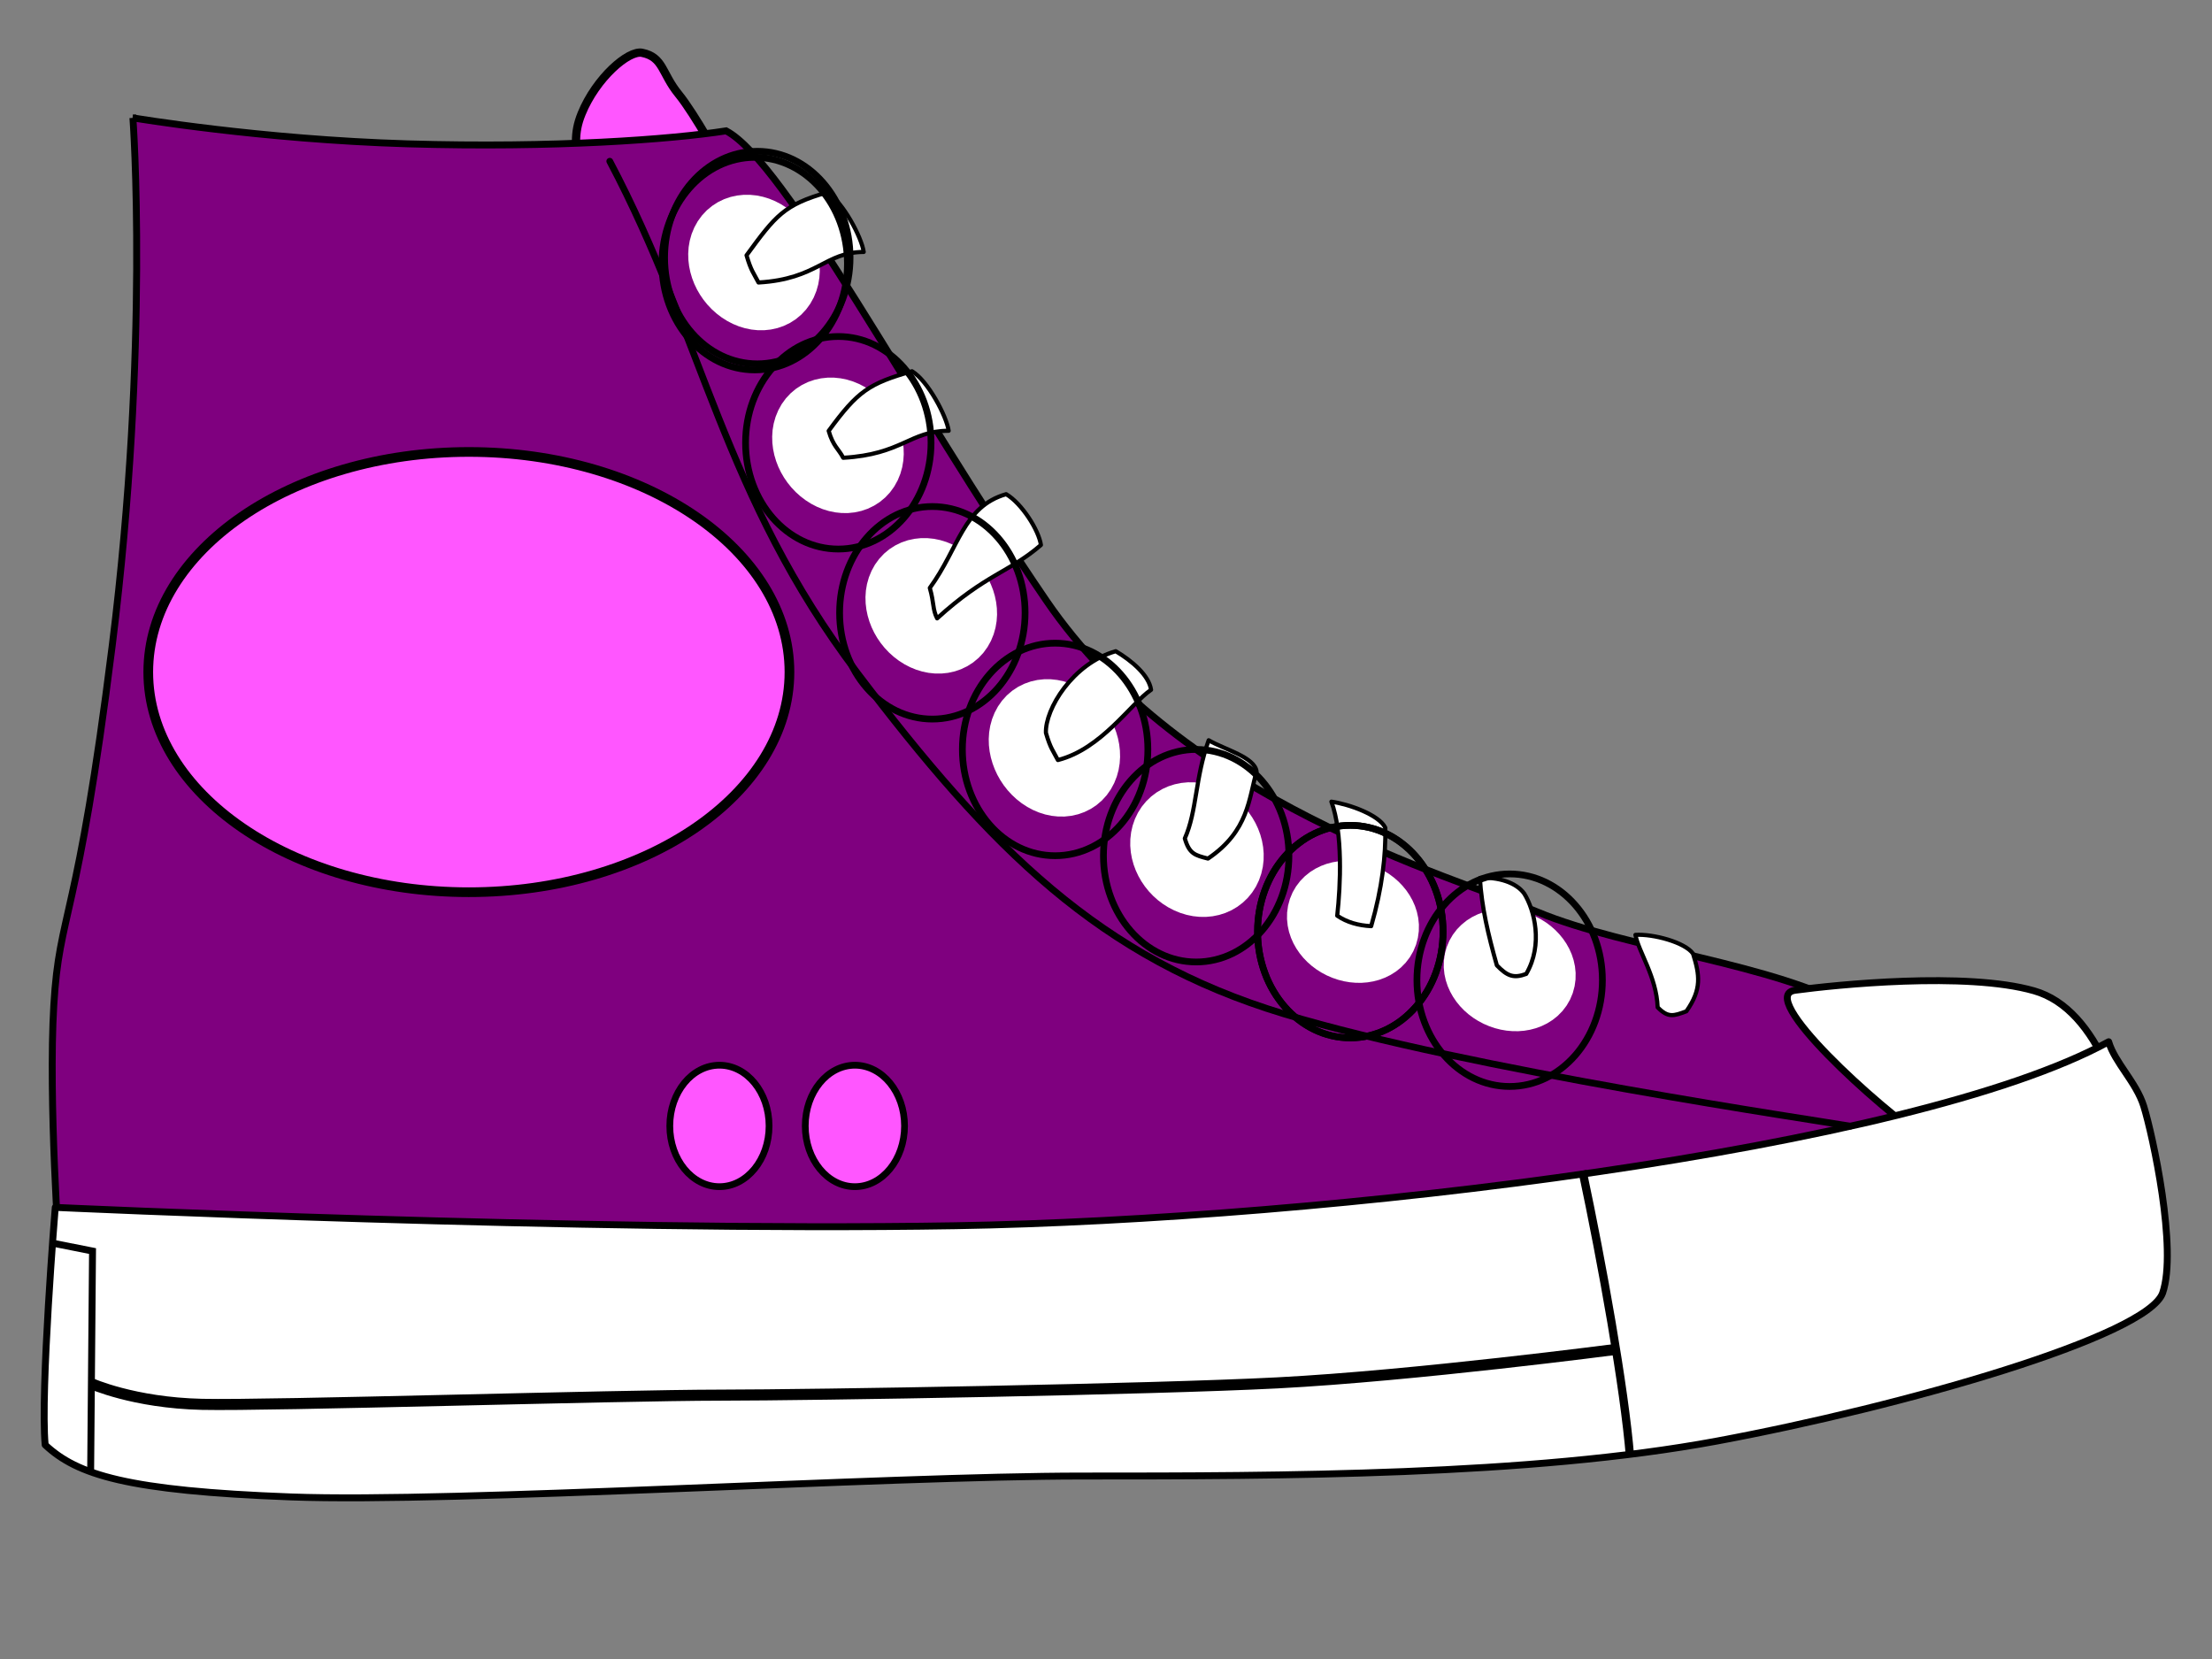 <?xml version="1.0"?><svg width="1600" height="1200" xmlns="http://www.w3.org/2000/svg">
 <rect width="100%" height="100%" fill="#808080" stroke="none"/>
 <title>8 lace up sports shoe</title>
 <g>
  <title>Layer 1</title>
  <g id="svg_1">
   <path fill="#ff56ff" stroke="#000000" stroke-width="6" id="path3946" d="m417.844,127.611c-0.983,-22.005 -3.203,-30.585 2.844,-45.413c10.551,-25.871 33.853,-45.998 43.72,-44.004c15.521,3.137 14.172,14.903 26.319,29.806c12.147,14.903 31.717,50.984 31.717,50.984l-104.6,8.628z"/>
   <path fill="#7f007f" stroke="#000000" stroke-width="5" id="path3015" d="m96.13,85.256c0,0 12.259,164.363 -14.984,381.948c-25.229,201.501 -38.141,190.975 -42.227,259.852c-4.087,68.875 4.086,181.582 4.086,181.582c0,0 612.98,15.654 781.889,4.697c168.911,-10.958 574.839,-90.792 574.839,-90.792c0,0 -2.725,-59.484 -58.573,-92.357c-55.85,-32.873 -164.824,-43.83 -228.846,-70.44c-64.023,-26.612 -256.09,-79.835 -355.529,-225.415c-99.439,-145.578 -188.42,-316.806 -231.569,-339.683c-39.878,6.191 -123.958,12.523 -230.209,9.392c-106.249,-3.131 -198.877,-18.784 -198.877,-18.784l0,0l0,0l0,0l-0,0z"/>
   <path stroke-width="7" fill="#ff56ff" stroke="#000000" stroke-miterlimit="4" stroke-dashoffset="0" d="m571.032,486.132c0,87.938 -103.823,159.226 -231.894,159.226c-128.072,0 -231.894,-71.288 -231.894,-159.226c0,-87.938 103.823,-159.226 231.894,-159.226c128.072,0 231.894,71.288 231.894,159.226z" id="path3017"/>
   <path fill="none" stroke="#ffffff" stroke-width="48.767" stroke-miterlimit="4" stroke-dashoffset="0" d="m566.595,204.669c-5.209,10.891 -18.926,13.102 -30.638,4.94c-11.712,-8.162 -16.984,-23.608 -11.775,-34.498c5.209,-10.891 18.926,-13.102 30.638,-4.94c11.712,8.162 16.984,23.608 11.775,34.498z" id="path3017-0-38"/>
   <path fill="none" stroke="#ffffff" stroke-width="48.767" stroke-miterlimit="4" stroke-dashoffset="0" d="m627.33,336.912c-5.209,10.891 -18.926,13.102 -30.638,4.94c-11.712,-8.162 -16.984,-23.608 -11.775,-34.498c5.209,-10.89 18.926,-13.102 30.638,-4.94c11.712,8.162 16.984,23.608 11.775,34.498z" id="path3017-0-38-5"/>
   <path fill="none" stroke="#ffffff" stroke-width="48.767" stroke-miterlimit="4" stroke-dashoffset="0" d="m694.814,452.998c-5.209,10.891 -18.926,13.102 -30.638,4.94c-11.712,-8.162 -16.984,-23.608 -11.775,-34.498c5.209,-10.891 18.926,-13.102 30.638,-4.94c11.712,8.162 16.984,23.608 11.775,34.498z" id="path3017-0-38-8"/>
   <path fill="none" stroke="#ffffff" stroke-width="48.767" stroke-miterlimit="4" stroke-dashoffset="0" d="m783.814,556.16c-5.19,11.193 -18.856,13.466 -30.524,5.077c-11.668,-8.389 -16.921,-24.263 -11.731,-35.456c5.19,-11.193 18.856,-13.466 30.524,-5.077c11.668,8.389 16.921,24.263 11.731,35.456z" id="path3017-0-38-6"/>
   <path fill="none" stroke="#ffffff" stroke-width="48.767" stroke-miterlimit="4" stroke-dashoffset="0" d="m888.878,625.238c-3.439,12.07 -16.557,17.067 -29.302,11.161c-12.744,-5.906 -20.288,-20.479 -16.85,-32.549c3.439,-12.07 16.557,-17.067 29.302,-11.161c12.744,5.906 20.288,20.479 16.85,32.55z" id="path3017-0-38-6-2"/>
   <path fill="none" stroke="#ffffff" stroke-width="48.767" stroke-miterlimit="4" stroke-dashoffset="0" d="m1001.179,675.472c-3.359,9.808 -16.176,13.868 -28.627,9.069c-12.451,-4.799 -19.821,-16.64 -16.462,-26.448c3.359,-9.808 16.176,-13.868 28.627,-9.069c12.451,4.799 19.821,16.641 16.462,26.448z" id="path3017-0-38-6-2-3"/>
   <path fill="none" stroke="#ffffff" stroke-width="48.767" stroke-miterlimit="4" stroke-dashoffset="0" d="m1114.551,710.454c-3.359,9.808 -16.176,13.868 -28.627,9.069c-12.451,-4.799 -19.821,-16.641 -16.462,-26.448c3.359,-9.808 16.176,-13.868 28.627,-9.069c12.451,4.799 19.821,16.64 16.462,26.448z" id="path3017-0-38-6-2-3-9"/>
   <path fill="#ffffff" stroke="#000000" stroke-width="5" stroke-miterlimit="4" id="path3944" d="m1524.01,771.188c-12.147,-26.668 -29.007,-47.73 -52.744,-54.521c-49.16,-14.063 -143.741,-4.314 -172.758,-0.392c-29.018,3.922 60.398,85.103 95.827,108.634c24.788,-11.876 114.364,-30.146 129.676,-53.721z"/>
   <path fill="#ffffff" stroke="#000000" stroke-width="5" stroke-linejoin="round" stroke-miterlimit="4" id="path3934" d="m39.969,873.337c0,0 380.463,17.71 650.857,13.267c268.026,-4.403 691.241,-54.828 834.427,-133.073c4.384,15.013 19.974,29.238 25.397,46.683c6.413,20.633 24.458,103.567 13.661,134.942c-10.799,31.375 -187.524,82.112 -322.49,107.213c-134.968,25.098 -315.989,25.289 -459.054,25.289c-143.065,0 -453.478,19.537 -572.248,15.116c-118.986,-4.43 -154.797,-16.065 -177.844,-37.65c-3.607,-38.869 7.293,-171.788 7.293,-171.788l-0,0l0,0z"/>
   <path fill="none" stroke="#000000" stroke-width="6" stroke-miterlimit="4" id="path3936" d="m1144.644,846.872c14.172,66.671 30.368,156.873 34.417,207.072"/>
   <path fill="none" stroke="#000000" stroke-width="5" stroke-miterlimit="4" id="path3938" d="m39.261,899.424l27.668,5.49l-1.35,158.441"/>
   <path fill="none" stroke="#000000" stroke-width="8" stroke-miterlimit="4" id="path3940" d="m65.579,1000.607c0,0 30.932,14.083 80.558,15.193c49.627,1.109 298.716,-6.593 375.065,-6.656c67.767,-0.056 311.097,-4.137 402.742,-8.874c99.229,-5.129 246.226,-24.404 246.226,-24.404"/>
   <path fill="none" stroke="#000000" stroke-width="4.874" stroke-linecap="round" stroke-miterlimit="4" id="path3942" d="m441.056,116.627c67.592,127.839 82.207,242.221 179.028,370.06c96.821,127.839 175.374,206.337 308.732,246.707c133.358,40.37 389.893,77.626 409.536,81.197"/>
   <path fill="#ffffff" stroke="#000000" stroke-width="3" stroke-linejoin="round" stroke-miterlimit="4" id="path3948" d="m539.99,184.674c3.205,11.177 5.3,13.138 8.661,19.662c42.816,-2.498 47.871,-21.961 76.095,-22.092c-1.487,-10.548 -15.078,-36.287 -26.511,-43.043c-31.146,8.928 -37.169,16.654 -58.245,45.473z"/>
   <path fill="#ffffff" stroke="#000000" stroke-width="3" stroke-linejoin="round" stroke-miterlimit="4" id="path3948-9" d="m599.408,311.665c3.206,11.177 7.156,12.942 10.516,19.466c42.816,-2.498 48.04,-19.412 76.264,-19.543c-1.487,-10.548 -15.078,-36.287 -26.511,-43.043c-31.146,8.928 -39.194,14.301 -60.269,43.12z"/>
   <path fill="#ffffff" stroke="#000000" stroke-width="3" stroke-linejoin="round" stroke-miterlimit="4" id="path3948-0" d="m672.561,425.269c3.206,11.177 1.926,15.491 5.286,22.016c35.055,-31.912 52.257,-33.334 75.083,-53.074c-1.487,-10.548 -13.728,-30.012 -25.161,-36.768c-31.146,8.928 -34.133,39.008 -55.208,67.827z"/>
   <path fill="#ffffff" stroke="#000000" stroke-width="3" stroke-linejoin="round" stroke-miterlimit="4" id="path3948-2" d="m756.545,530.094c3.206,11.177 5.3,13.138 8.661,19.662c31.602,-8.045 52.643,-40.818 67.387,-50.794c-1.487,-10.548 -14.124,-21.174 -25.557,-27.93c-31.146,8.928 -51.127,41.889 -50.491,59.061z"/>
   <path fill="#ffffff" stroke="#000000" stroke-width="3" stroke-linejoin="round" stroke-miterlimit="4" id="path3948-2-9" d="m857.013,606.458c3.206,11.177 7.433,12.199 16.759,14.564c29.515,-19.872 29.53,-43.76 35.163,-62.951c-1.487,-10.548 -23.234,-15.879 -34.667,-22.635c-9.888,27.361 -8.443,51.302 -17.255,71.023z"/>
   <path fill="#ffffff" stroke="#000000" stroke-width="3" stroke-linejoin="round" stroke-miterlimit="4" id="path3948-2-9-1" d="m967.243,662.337c7.017,4.792 15.346,7.122 24.567,7.578c8.049,-27.91 10.577,-50.918 10.223,-71.192c-4.501,-9.321 -26.267,-17.055 -38.998,-18.859c8.303,22.709 6.685,60.438 4.208,82.473z"/>
   <path fill="#ffffff" stroke="#000000" stroke-width="3" stroke-linejoin="round" stroke-miterlimit="4" id="path3948-2-9-1-5" d="m1082.705,698.259c7.584,7.817 12.162,9.573 21.256,6.201c12.479,-21.328 5.794,-46.461 -1.4,-58.036c-5.825,-8.271 -19.317,-12.174 -32.125,-11.381c1.298,21.122 5.929,40.739 12.269,63.216z"/>
   <path fill="#ffffff" stroke="#000000" stroke-width="3" stroke-linejoin="round" stroke-miterlimit="4" id="path3948-2-9-1-3" d="m1199.028,728.617c7.584,7.817 11.685,6.245 20.779,2.874c11.286,-16.059 9.612,-26.217 4.803,-41.675c-5.825,-8.271 -28.861,-14.392 -41.668,-13.599c2.252,12.248 15.234,30.201 16.087,52.401z"/>
   <ellipse fill="none" stroke="#000000" stroke-width="4.874" stroke-dasharray="null" stroke-linejoin="null" stroke-linecap="round" cx="547.79" cy="186.302" id="svg_3" rx="67.079" ry="76.868"/>
   <ellipse fill="none" stroke="#000000" stroke-width="4.874" stroke-dasharray="null" stroke-linejoin="null" stroke-linecap="round" cx="606.366" cy="320.271" rx="67.079" ry="76.868" id="svg_4"/>
   <ellipse fill="none" stroke="#000000" stroke-width="4.874" stroke-dasharray="null" stroke-linejoin="null" stroke-linecap="round" cx="674.39" cy="443.259" rx="67.079" ry="76.868" id="svg_5"/>
   <ellipse fill="none" stroke="#000000" stroke-width="4.874" stroke-dasharray="null" stroke-linejoin="null" stroke-linecap="round" cx="763.198" cy="542.089" rx="67.079" ry="76.868" id="svg_6"/>
   <ellipse fill="none" stroke="#000000" stroke-width="4.874" stroke-dasharray="null" stroke-linejoin="null" stroke-linecap="round" cx="545.901" cy="190.694" rx="67.079" ry="76.868" id="svg_8"/>
   <ellipse fill="none" stroke="#000000" stroke-width="4.874" stroke-dasharray="null" stroke-linejoin="null" stroke-linecap="round" cx="865.234" cy="618.956" rx="67.079" ry="76.868" id="svg_9"/>
   <ellipse fill="none" stroke="#000000" stroke-width="4.874" stroke-dasharray="null" stroke-linejoin="null" stroke-linecap="round" cx="976.717" cy="673.862" rx="67.079" ry="76.868" id="svg_10"/>
   <ellipse fill="#ff56ff" stroke="#000000" stroke-width="4.874" stroke-dasharray="null" stroke-linejoin="null" stroke-linecap="round" cx="520.392" cy="814.42" rx="35.901" ry="43.924" id="svg_14"/>
   <ellipse fill="none" stroke="#000000" stroke-width="4.874" stroke-dasharray="null" stroke-linejoin="null" stroke-linecap="round" cx="1091.979" cy="709.001" rx="67.079" ry="76.868" id="svg_11"/>
   <ellipse fill="none" stroke="#000000" stroke-width="4.874" stroke-dasharray="null" stroke-linejoin="null" stroke-linecap="round" cx="976.717" cy="673.862" rx="67.079" ry="76.868" id="svg_12"/>
   <ellipse fill="#ff56ff" stroke="#000000" stroke-width="4.874" stroke-dasharray="null" stroke-linejoin="null" stroke-linecap="round" cx="618.368" cy="814.42" rx="35.901" ry="43.924" id="svg_15"/>
  </g>
 </g>
</svg>